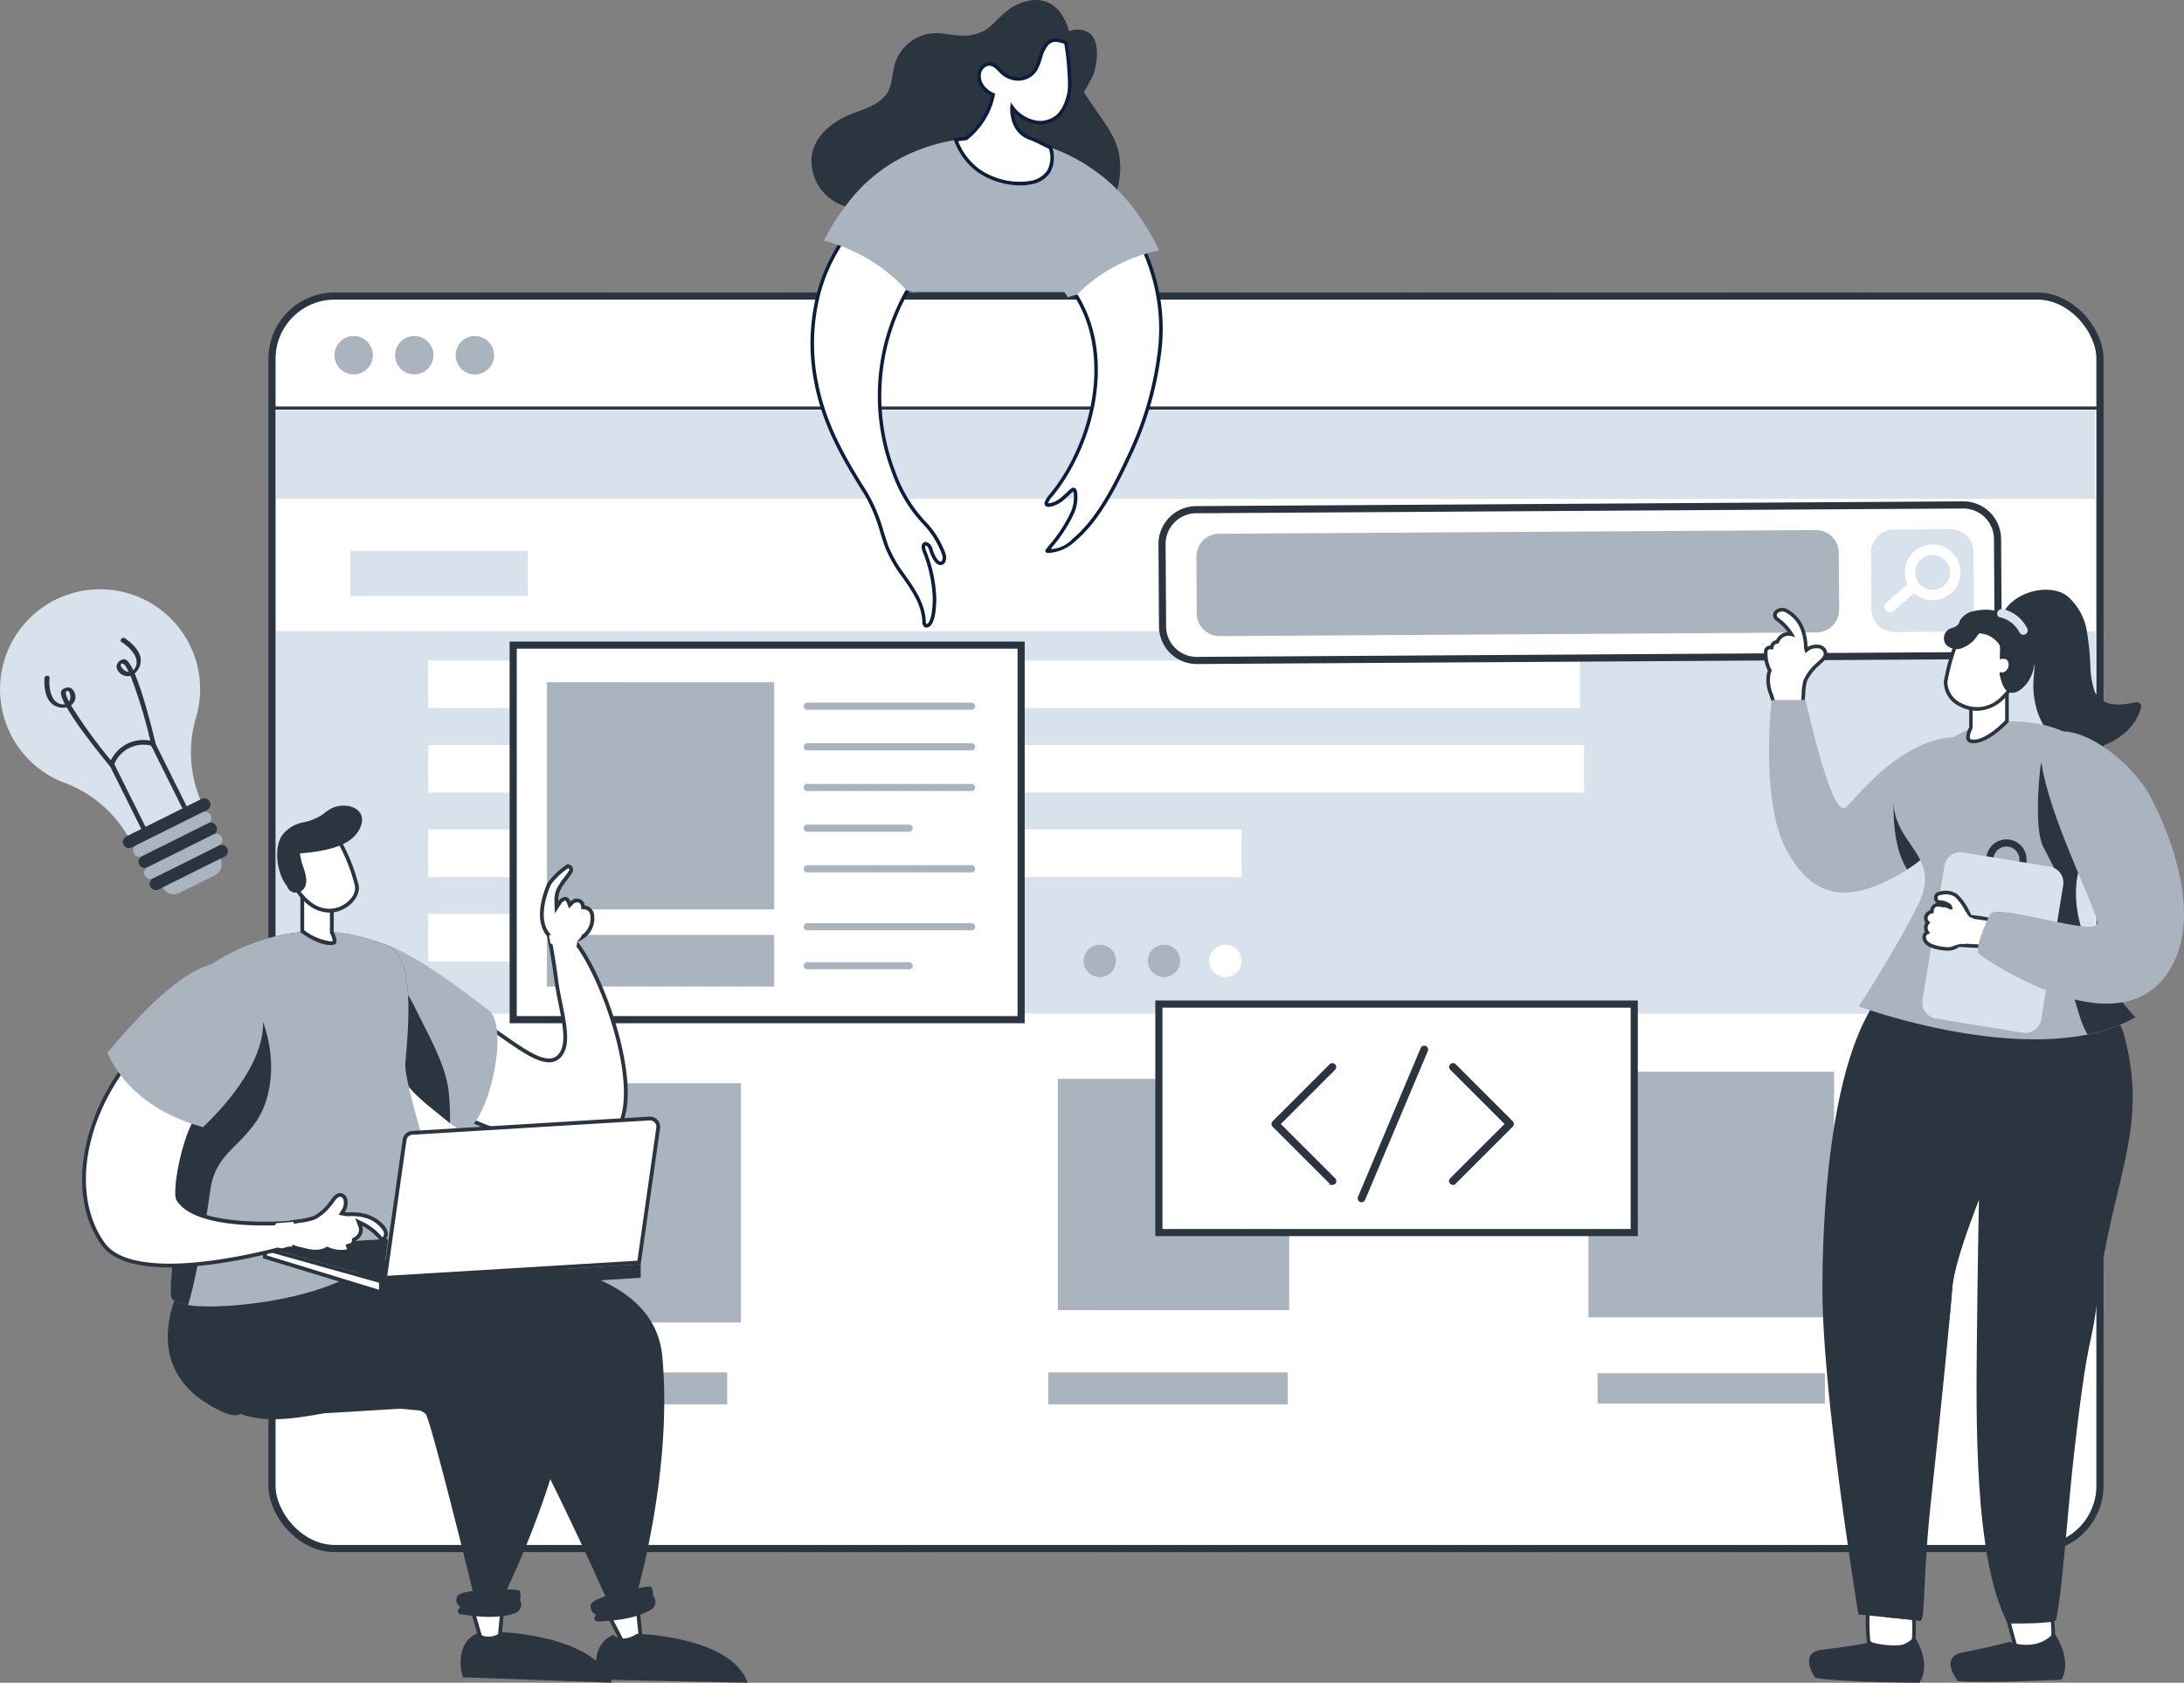 <svg id="グループ_105549" data-name="グループ 105549" xmlns="http://www.w3.org/2000/svg" xmlns:xlink="http://www.w3.org/1999/xlink" width="305.919" height="235.758" viewBox="0 0 305.919 235.758">
  <rect x="0" y="0" width="305.919" height="235.758" fill="#808080" stroke="none"/>
  <defs>
    <clipPath id="clip-path">
      <rect id="長方形_31621" data-name="長方形 31621" width="305.919" height="235.758" fill="none"/>
    </clipPath>
  </defs>
  <g id="グループ_105171" data-name="グループ 105171" clip-path="url(#clip-path)">
    <path id="パス_7658" data-name="パス 7658" d="M285.364,216.741H46.881a8.56,8.56,0,0,1-8.56-8.56V50.258a8.56,8.56,0,0,1,8.56-8.56H285.364a8.56,8.56,0,0,1,8.56,8.56V208.181a8.56,8.56,0,0,1-8.56,8.56" fill="#fff"/>
    <path id="パス_7659" data-name="パス 7659" d="M285.364,216.963H46.881a8.791,8.791,0,0,1-8.781-8.781V50.258a8.791,8.791,0,0,1,8.781-8.781H285.364a8.791,8.791,0,0,1,8.781,8.781V208.182a8.791,8.791,0,0,1-8.781,8.781M46.881,41.92a8.347,8.347,0,0,0-8.338,8.338V208.182a8.348,8.348,0,0,0,8.338,8.338H285.364a8.348,8.348,0,0,0,8.338-8.338V50.258a8.347,8.347,0,0,0-8.338-8.338Z" fill="#2a353f"/>
    <path id="パス_7660" data-name="パス 7660" d="M293.924,57.393H38.322a.222.222,0,1,1,0-.443h255.6a.222.222,0,1,1,0,.443" fill="#2a353f"/>
    <path id="パス_7661" data-name="パス 7661" d="M49.54,47.083a2.688,2.688,0,1,0,2.688,2.688,2.691,2.691,0,0,0-2.688-2.688" fill="#a9b4be"/>
    <path id="パス_7662" data-name="パス 7662" d="M58.03,47.083a2.688,2.688,0,1,0,2.688,2.688,2.692,2.692,0,0,0-2.688-2.688" fill="#a9b4be"/>
    <path id="パス_7663" data-name="パス 7663" d="M66.521,47.083a2.688,2.688,0,1,0,2.688,2.688,2.691,2.691,0,0,0-2.688-2.688" fill="#a9b4be"/>
    <rect id="長方形_31598" data-name="長方形 31598" width="254.76" height="12.455" transform="translate(38.689 57.433)" fill="#d7e2ec"/>
    <rect id="長方形_31599" data-name="長方形 31599" width="254.859" height="53.583" transform="translate(38.639 88.434)" fill="#d7e2ec"/>
    <rect id="長方形_31600" data-name="長方形 31600" width="24.854" height="6.33" transform="translate(49.076 77.167)" fill="#d7e2ec"/>
    <rect id="長方形_31601" data-name="長方形 31601" width="17.997" height="6.329" transform="translate(230.079 75.732)" fill="#d7e2ec"/>
    <rect id="長方形_31602" data-name="長方形 31602" width="17.997" height="6.329" transform="translate(259.209 75.732)" fill="#d7e2ec"/>
    <rect id="長方形_31603" data-name="長方形 31603" width="17.997" height="6.33" transform="translate(200.661 75.564)" fill="#d7e2ec"/>
    <path id="パス_7664" data-name="パス 7664" d="M156.312,134.555a2.264,2.264,0,1,1-2.341-2.186h.083a2.222,2.222,0,0,1,2.258,2.186Z" fill="#a9b4be"/>
    <path id="パス_7665" data-name="パス 7665" d="M165.314,134.555a2.264,2.264,0,1,1-2.341-2.186h.083a2.222,2.222,0,0,1,2.258,2.186Z" fill="#a9b4be"/>
    <path id="パス_7666" data-name="パス 7666" d="M173.908,134.555a2.264,2.264,0,1,1-2.341-2.186h.083a2.222,2.222,0,0,1,2.258,2.186Z" fill="#fff"/>
    <rect id="長方形_31604" data-name="長方形 31604" width="66.523" height="6.667" transform="translate(59.977 128.056)" fill="#fff"/>
    <rect id="長方形_31605" data-name="長方形 31605" width="113.933" height="6.667" transform="translate(59.977 116.217)" fill="#fff"/>
    <rect id="長方形_31606" data-name="長方形 31606" width="161.908" height="6.667" transform="translate(59.977 104.379)" fill="#fff"/>
    <rect id="長方形_31607" data-name="長方形 31607" width="161.325" height="6.667" transform="translate(59.977 92.54)" fill="#fff"/>
    <rect id="長方形_31608" data-name="長方形 31608" width="38.441" height="33.532" transform="translate(65.35 151.757)" fill="#a9b4be"/>
    <rect id="長方形_31609" data-name="長方形 31609" width="32.414" height="32.414" transform="translate(148.168 151.159)" fill="#a9b4be"/>
    <rect id="長方形_31610" data-name="長方形 31610" width="34.404" height="34.404" transform="translate(222.498 150.16)" fill="#a9b4be"/>
    <rect id="長方形_31611" data-name="長方形 31611" width="33.532" height="4.48" transform="translate(68.325 192.287)" fill="#a9b4be"/>
    <rect id="長方形_31612" data-name="長方形 31612" width="33.532" height="4.48" transform="translate(146.839 192.287)" fill="#a9b4be"/>
    <rect id="長方形_31613" data-name="長方形 31613" width="31.837" height="4.255" transform="translate(223.781 192.399)" fill="#a9b4be"/>
    <rect id="長方形_31614" data-name="長方形 31614" width="256.045" height="175.486" rx="8.781" transform="translate(38.1 41.477)" fill="none" stroke="#2a353f" stroke-miterlimit="10" stroke-width="1"/>
    <rect id="長方形_31615" data-name="長方形 31615" width="71.146" height="52.477" transform="translate(71.885 90.386)" fill="#fff"/>
    <rect id="長方形_31616" data-name="長方形 31616" width="71.146" height="52.477" transform="translate(71.885 90.386)" fill="none" stroke="#2a353f" stroke-miterlimit="10" stroke-width="1"/>
    <rect id="長方形_31617" data-name="長方形 31617" width="31.832" height="31.832" transform="translate(76.611 95.592)" fill="#a9b4be"/>
    <rect id="長方形_31618" data-name="長方形 31618" width="31.832" height="7.239" transform="translate(76.611 130.984)" fill="#a9b4be"/>
    <line id="線_178" data-name="線 178" x2="23.024" transform="translate(113.071 98.941)" fill="none" stroke="#a9b4be" stroke-linecap="round" stroke-linejoin="round" stroke-width="1"/>
    <line id="線_179" data-name="線 179" x2="23.024" transform="translate(113.071 104.637)" fill="none" stroke="#a9b4be" stroke-linecap="round" stroke-linejoin="round" stroke-width="1"/>
    <line id="線_180" data-name="線 180" x2="23.024" transform="translate(113.071 110.334)" fill="none" stroke="#a9b4be" stroke-linecap="round" stroke-linejoin="round" stroke-width="1"/>
    <line id="線_181" data-name="線 181" x2="14.271" transform="translate(113.071 116.031)" fill="none" stroke="#a9b4be" stroke-linecap="round" stroke-linejoin="round" stroke-width="1"/>
    <line id="線_182" data-name="線 182" x2="23.024" transform="translate(113.071 121.727)" fill="none" stroke="#a9b4be" stroke-linecap="round" stroke-linejoin="round" stroke-width="1"/>
    <line id="線_183" data-name="線 183" x2="23.024" transform="translate(113.071 129.849)" fill="none" stroke="#a9b4be" stroke-linecap="round" stroke-linejoin="round" stroke-width="1"/>
    <line id="線_184" data-name="線 184" x2="14.271" transform="translate(113.071 135.309)" fill="none" stroke="#a9b4be" stroke-linecap="round" stroke-linejoin="round" stroke-width="1"/>
    <path id="パス_7667" data-name="パス 7667" d="M27.985,192.707a10.361,10.361,0,0,1,8.511-9.432l10.765,2.831s5.363-8.026,6.089-7.083a16.135,16.135,0,0,1,8.961-2.877s28.985-1.9,30.457,13.875c1.552,16.615-3.919,34.566-3.919,34.566l-3.133,1.164h-.005v-.01a.061.061,0,0,0-.014-.029c0-.014-.014-.031-.019-.052-.535-1.384-7.35-18.781-12.3-25.653a4.155,4.155,0,0,0-1.141-1.09c-6.223-4.021-28.9.559-37.493-1.16-.491-.018-6.825-4.446-6.759-5.046" fill="#2a353f"/>
    <path id="パス_7668" data-name="パス 7668" d="M29.641,194.831c-.1-.674-3-1.518-2.938-2.118l21.1-4.082c1.123-1.628,29.778-22.4,35.833-1.647,6.736,23.073,2.242,38.665,2.078,38.765l0-.009a.069.069,0,0,0-.014-.03.457.457,0,0,1-.018-.052c-.531-1.2-6.283-14.291-12.3-25.653a2.462,2.462,0,0,0-1.141-1.089Z" fill="#2a353f"/>
    <path id="パス_7669" data-name="パス 7669" d="M87.36,230.369l-2.952-5.692,4.769-.75.594,5.757Z" fill="#fff"/>
    <path id="パス_7670" data-name="パス 7670" d="M89.484,229.49l-1.987.564-2.682-5.171,4.127-.649ZM84,224.466l3.223,6.213,2.835-.8-.646-6.259Z" fill="#2a353f"/>
    <path id="パス_7671" data-name="パス 7671" d="M89.213,228.916c-2.22,1.4-3.32.128-3.32.128-3.664,1.665-2.053,6.273-2.053,6.273l20.882.441c-2.365-6.561-15.509-6.842-15.509-6.842" fill="#2a353f"/>
    <path id="パス_7672" data-name="パス 7672" d="M91.308,225.459c-2.427,1.544-6.374,1.666-7.459,1.707s-.347-1.008-.347-1.008-.859-.086-.749-1.3,8.269-2.847,8.5-2.5a3.205,3.205,0,0,1,.239,1.246c.022.025.042.05.062.076a1.271,1.271,0,0,1-.251,1.78" fill="#2a353f"/>
    <path id="パス_7673" data-name="パス 7673" d="M80.676,191.507C82.9,173.2,62.654,176.628,52.618,176.06l-19.931,1.848s-4.98.826-7.61,2.786c0,0-6.407,11.962,6.615,17.291H31.7c8.835-.157,21.942-5.744,26.708-2.126A4.124,4.124,0,0,1,59.7,197.49c3.507,7.709,6.779,26.1,7.031,27.567,0,.022.007.038.007.052a.048.048,0,0,1,.01.033v.01l3.3-.521s8.6-16.561,10.621-33.127" fill="#2a353f"/>
    <path id="パス_7674" data-name="パス 7674" d="M69.176,222.694c.012-.393.893-22.088-2.088-29.988-3.007-7.971-15.5,1.786-25.961,3.929-7.973,1.635-12.173-1.012-14.193-1.554,5.6,4.388,6.72,3,6.72,3,7.978,3.05,20.239-4.33,25.944,0,.572.337,5.645,20.78,6.879,25.88.142.581.231.961.261,1.093,0,.021.009.038.009.052a.063.063,0,0,1,.009.033v.01a5.8,5.8,0,0,0,2.409-2.452" fill="#2a353f"/>
    <path id="パス_7675" data-name="パス 7675" d="M67.457,230.011l-1.779-6.16,4.823.2-.545,5.762Z" fill="#fff"/>
    <path id="パス_7676" data-name="パス 7676" d="M70.21,224.3l-.5,5.261-2.059.162-1.616-5.6Zm-2.95,5.985,2.938-.232.593-6.265-5.473-.227Z" fill="#2a353f"/>
    <path id="パス_7677" data-name="パス 7677" d="M70.306,228.685c-2.239,1.368-3.32.077-3.32.077C63.3,230.372,64.837,235,64.837,235l20.874.754c-2.262-6.6-15.4-7.073-15.4-7.073" fill="#2a353f"/>
    <path id="パス_7678" data-name="パス 7678" d="M72.286,225.965c-2.682,1.038-6.574.382-7.648.209s-.143-1.055-.143-1.055-.83-.259-.479-1.425,8.672-1.168,8.83-.781a3.2,3.2,0,0,1-.011,1.268q.024.042.045.084a1.274,1.274,0,0,1-.594,1.7" fill="#2a353f"/>
    <path id="パス_7679" data-name="パス 7679" d="M79.944,160.392c-8.871,0-22.821-6.269-24.932-12.68-.771-2.338.111-4.464,2.62-6.316a4.715,4.715,0,0,1,2.906-.942c3.105,0,6.7,2.515,9.873,4.734.708.493,1.394.974,2.05,1.409,1.549,1.025,3.159,1.973,4.434,1.973a1.92,1.92,0,0,0,1.459-.609c1.337-1.429.791-4.153.157-7.308-.231-1.15-.47-2.34-.619-3.506-.383-2.945-.892-5.535-1.092-6.5l3.18.655c3.288,3.2,8.265,15.756,7.627,23.173-.192,2.272-.9,3.827-2.092,4.62a10.077,10.077,0,0,1-5.57,1.3" fill="#fff"/>
    <path id="パス_7680" data-name="パス 7680" d="M79.844,131.555c3.253,3.245,8.123,15.586,7.493,22.9-.189,2.188-.852,3.676-1.975,4.421a9.955,9.955,0,0,1-5.422,1.256c-8.79,0-22.6-6.182-24.68-12.5-.729-2.219.121-4.242,2.526-6.019a4.463,4.463,0,0,1,2.747-.891c3.021,0,6.581,2.486,9.721,4.686.709.5,1.4.977,2.054,1.413,1.582,1.049,3.237,2.019,4.582,2.019a2.173,2.173,0,0,0,1.653-.695c1.432-1.527.872-4.315.224-7.542-.228-1.133-.463-2.3-.611-3.446v-.04c-.34-2.616-.78-4.953-1.014-6.127ZM76.456,130.3s.685,3.128,1.172,6.88v.01c.542,4.224,2.252,8.755.533,10.59a1.648,1.648,0,0,1-1.265.524c-1.123,0-2.605-.816-4.288-1.929-3.622-2.4-8.177-6.188-12.068-6.188a5.017,5.017,0,0,0-3.065.995c-10.83,8,10.259,19.476,22.47,19.476a10.441,10.441,0,0,0,5.717-1.344c5.917-3.933-1.117-24.061-5.553-28.261l-3.653-.751" fill="#2a353f"/>
    <path id="パス_7681" data-name="パス 7681" d="M56.833,147.663s-8.9-16.415-4.748-15.857c4.111.565,11.05,5.663,16.317,9.7,3.458,2.652-.813,18.739-4.127,16.727a17.709,17.709,0,0,1-7.443-10.567" fill="#a9b4be"/>
    <path id="パス_7682" data-name="パス 7682" d="M51.917,132.963s4.771,17.117,4.671,18.071,3.3,3.8,3.3,3.8l3.137,2.537h.006a34.364,34.364,0,0,0-.137-3.89c-.228-4.1-3.187-8.983-4.871-12.519s-6.109-8-6.109-8" fill="#2a353f"/>
    <path id="パス_7683" data-name="パス 7683" d="M26.387,182.588c-1.742-.327-2.059-.733-2.113-.848-.245-.533.065-3.784.394-7.233a132.442,132.442,0,0,0,.864-15.162c-.046-1.638-.08-3.3-.08-4.926-.054-10.08.811-16.551,2.377-17.751.43-.342.93-.692,1.487-1.067a28.179,28.179,0,0,1,2.888-1.728,27.048,27.048,0,0,1,5.942-2.295,24.633,24.633,0,0,1,11.652-.227v.01l.208.047a24.248,24.248,0,0,1,3.274.979c.19.066.381.137.575.211l.216.082c3.759,1.509,2.94,10.768,2.45,16.3l-.086.994a54.36,54.36,0,0,0-.361,6.951,15.962,15.962,0,0,0,.231,1.836,40.708,40.708,0,0,0,2.456,7.872,32.3,32.3,0,0,1,1.8,5.5,64.611,64.611,0,0,1-11.66,6.218c-6.386,2.4-16.787,4.331-21.142,4.331a7.689,7.689,0,0,1-1.372-.094" fill="#fff"/>
    <path id="パス_7684" data-name="パス 7684" d="M44.438,131.034a24.5,24.5,0,0,1,5.079.538v.1l.478.011a23.931,23.931,0,0,1,3.18.954c.2.068.382.139.571.21l.233.088c3.564,1.435,2.757,10.57,2.272,16.028l-.088,1a54.812,54.812,0,0,0-.36,6.98,15.82,15.82,0,0,0,.239,1.879,40.734,40.734,0,0,0,2.466,7.913,33.277,33.277,0,0,1,1.763,5.3A66.717,66.717,0,0,1,48.808,178.1c-6.363,2.389-16.718,4.314-21.05,4.314a7.5,7.5,0,0,1-1.322-.092c-1.692-.313-1.926-.7-1.926-.7-.206-.513.112-3.857.421-7.09a132.65,132.65,0,0,0,.865-15.2c-.053-1.932-.08-3.495-.08-4.916-.053-9.851.8-16.407,2.27-17.539.383-.3.851-.639,1.474-1.058a27.677,27.677,0,0,1,2.862-1.713,26.753,26.753,0,0,1,5.883-2.273,24.733,24.733,0,0,1,6.233-.81m-.007-.531a25.212,25.212,0,0,0-6.362.826,27.343,27.343,0,0,0-6,2.317,28.207,28.207,0,0,0-2.913,1.744c-.559.378-1.062.733-1.5,1.078-1.927,1.478-2.523,9.451-2.477,17.961,0,1.632.033,3.293.08,4.932.252,8.463-1.841,21.19-1.234,22.5.2.415,1.021.759,2.306,1a7.978,7.978,0,0,0,1.422.1c4.471,0,14.818-1.936,21.236-4.348,4.183-1.567,11.678-5.861,11.85-6.4-.631-3.681-3.429-8.418-4.278-13.476a15.13,15.13,0,0,1-.228-1.812,65.582,65.582,0,0,1,.446-7.9c.609-6.874,1.145-15.059-2.617-16.574-.272-.1-.534-.208-.8-.3a24.518,24.518,0,0,0-3.3-.987h0c-.006,0-.012-.006-.011-.012a25.127,25.127,0,0,0-5.612-.641" fill="#2a353f"/>
    <path id="パス_7685" data-name="パス 7685" d="M62.44,172.383C63.267,172,56.5,152.188,56.776,149c.609-6.874,1.146-15.059-2.616-16.574-.272-.1-.535-.208-.8-.3a24.445,24.445,0,0,0-3.3-.987h0a.011.011,0,0,1-.01-.012,24.89,24.89,0,0,0-11.974.184,27.353,27.353,0,0,0-6,2.317,28.386,28.386,0,0,0-2.913,1.744c-.559.378-1.063.733-1.5,1.078-1.927,1.478-2.523,9.451-2.477,17.961,0,1.632.033,3.293.079,4.932.254,8.464-1.839,21.191-1.232,22.5.2.415,1.021.759,2.306,1,3.142.6,13.316-.06,20.484-3,5.591-2.294,15.454-6.917,15.627-7.456" fill="#a9b4be"/>
    <path id="パス_7686" data-name="パス 7686" d="M46.261,132.151c-1.532,0-3.459-1.341-3.92-1.679v-5.086L46.48,127.1v3.564l.032.06c.207.385.444,1.03.324,1.285a.17.17,0,0,1-.142.1,2.223,2.223,0,0,1-.431.04Z" fill="#fff"/>
    <path id="パス_7687" data-name="パス 7687" d="M46.215,127.277v3.458l.065.119a2.565,2.565,0,0,1,.324,1,1.937,1.937,0,0,1-.34.03,7.719,7.719,0,0,1-3.655-1.55v-4.551Zm-4.14,3.323s2.328,1.813,4.188,1.813a2.536,2.536,0,0,0,.484-.046c.87-.169,0-1.769,0-1.769v-3.679l-4.671-1.936Z" fill="#2a353f"/>
    <path id="パス_7688" data-name="パス 7688" d="M46.141,127.6a4.561,4.561,0,0,1-2.908-1.123c-3.106-2.525-3.061-6.626-3.006-7.575l7.238-1.128a25.121,25.121,0,0,1,2.523,6.324,2.446,2.446,0,0,1-.634,1.968,4.184,4.184,0,0,1-3.212,1.534Z" fill="#fff"/>
    <path id="パス_7689" data-name="パス 7689" d="M47.32,118.06a24.52,24.52,0,0,1,2.4,6.087,2.216,2.216,0,0,1-.582,1.746,3.962,3.962,0,0,1-3,1.435,4.315,4.315,0,0,1-2.742-1.062c-2.817-2.289-2.955-5.94-2.917-7.14l6.838-1.065m-7.345.6s-.585,5.028,3.087,8.014a4.835,4.835,0,0,0,3.077,1.181c2.488,0,4.446-2.187,4.1-3.822a25.565,25.565,0,0,0-2.643-6.561Z" fill="#2a353f"/>
    <path id="パス_7690" data-name="パス 7690" d="M29.441,166.851c.643-4.9,3.768-5.877,6.394-9.65,3.842-5.551,2.472-15.891-3.821-21.015-1.776-1.443-1.7,9.664-4.408,13.839a30.664,30.664,0,0,0-2.42,4.393c0,1.632.034,3.293.08,4.932.253,8.464-1.84,21.192-1.234,22.5.2.414,1.021.758,2.306,1,1.132-3.491,2.641-12.489,3.1-16" fill="#2a353f"/>
    <path id="パス_7691" data-name="パス 7691" d="M50.324,116.238c1.4-2.617-1.228-3.923-3.544-3.134a5.5,5.5,0,0,0-1.506.961,7.753,7.753,0,0,1-2.7,1.137,4.847,4.847,0,0,0-3.112,1.907c-1.124,1.811-.692,5.295.763,7.072a1.2,1.2,0,0,0,.865.838l.035.009a1.409,1.409,0,0,0,1.694-1.047c.315-1.144-.4-2.445-.646-3.538-.057-.245-.1-.569-.177-.869,2.992-.264,6.967-.786,8.327-3.336" fill="#2a353f"/>
    <path id="パス_7692" data-name="パス 7692" d="M53.622,179.323l-16.707-4.685,17.456-1.056Z" fill="#2a353f"/>
    <path id="パス_7693" data-name="パス 7693" d="M53.36,181.065,37.1,176.1l.063-1.116,16.194,4.54Z" fill="#fff"/>
    <path id="パス_7694" data-name="パス 7694" d="M53.094,179.722v.983l-15.716-4.8.032-.577Zm-16.272-3.429,16.8,5.136-.005-2.107L36.91,174.637Z" fill="#2a353f"/>
    <path id="パス_7695" data-name="パス 7695" d="M89.742,179.017,53.628,181.43l-.006-2.107,36.128-2.184Z" fill="#2a353f"/>
    <path id="パス_7696" data-name="パス 7696" d="M53.931,179.034l2.739-19.3a1.166,1.166,0,0,1,1.083-1.012l33.292-2.01a1.163,1.163,0,0,1,1.153,1.31l-2.682,18.863Z" fill="#fff"/>
    <path id="パス_7697" data-name="パス 7697" d="M91.045,156.976a.982.982,0,0,1,.109.007.9.9,0,0,1,.78,1.006l-2.651,18.642-35.042,2.118,2.692-18.976a.9.9,0,0,1,.837-.786l33.221-2.009h.054m0-.531h-.086l-33.226,2.008A1.432,1.432,0,0,0,56.4,159.7l-2.783,19.623,36.127-2.184,2.713-19.079a1.379,1.379,0,0,0,.012-.182,1.431,1.431,0,0,0-1.429-1.433" fill="#2a353f"/>
    <path id="パス_7698" data-name="パス 7698" d="M23.755,177.317c-4.746,0-7.88-1.022-9.317-3.039-4.537-6.365-3.183-16.725,3.343-25.257,1.2-1.541,7.365-9.372,11.253-12.541a3.943,3.943,0,0,1,2.519-.9,3.859,3.859,0,0,1,3.679,2.526,13.767,13.767,0,0,1,.607,7.219A13.317,13.317,0,0,1,31.373,153c-.779.678-1.956,1.723-3.141,2.854-2.454,2.356-3.829,11.251-3.293,12.151,1.7,2.831,7.558,3.431,12.174,3.431,1.434,0,2.575-.062,3.068-.094l.266,3.3c-1.408.4-9.7,2.668-16.694,2.668" fill="#fff"/>
    <path id="パス_7699" data-name="パス 7699" d="M31.554,135.846a3.6,3.6,0,0,1,3.429,2.351,13.489,13.489,0,0,1,.594,7.079A13.049,13.049,0,0,1,31.2,152.8c-.788.686-1.976,1.739-3.15,2.862-2.393,2.3-4.05,11.287-3.337,12.478,1.761,2.945,7.715,3.563,12.4,3.563,1.241,0,2.248-.045,2.824-.079l.228,2.825c-1.874.524-9.743,2.6-16.411,2.6-4.654,0-7.715-.985-9.1-2.926-4.47-6.271-3.113-16.5,3.287-24.878l.048-.062c1.193-1.535,7.344-9.348,11.212-12.5a3.675,3.675,0,0,1,2.352-.837m0-.536a4.233,4.233,0,0,0-2.688.957c-4.279,3.488-11.174,12.432-11.347,12.649-6.115,8-8.191,18.65-3.3,25.512,1.693,2.375,5.407,3.15,9.534,3.15,7.758,0,16.977-2.74,16.977-2.74l-.3-3.783s-1.376.112-3.313.112c-3.954,0-10.246-.464-11.946-3.3-.459-.768.886-9.551,3.249-11.822,1.056-1.009,2.168-2.008,3.132-2.845a13.542,13.542,0,0,0,4.553-7.833,14.022,14.022,0,0,0-.619-7.353,4.142,4.142,0,0,0-3.93-2.7" fill="#2a353f"/>
    <path id="パス_7700" data-name="パス 7700" d="M39.342,171.118h0Z" fill="#fff"/>
    <path id="パス_7701" data-name="パス 7701" d="M39.342,171.118m-.011,0h0" fill="#2a353f"/>
    <path id="パス_7702" data-name="パス 7702" d="M28.435,157.925c-6.083-1.636-11.109-5.251-13.4-10.419,4.992-5.935,12.229-13.8,17.645-12.543,3.381.784,4.334,6.325,4.152,9.068-.428,6.394-7.426,12.963-8.4,13.894" fill="#a9b4be"/>
    <path id="パス_7703" data-name="パス 7703" d="M47.819,175.363a4.8,4.8,0,0,1-1.847-.373l-.111-.046-.108.051a3.391,3.391,0,0,1-.561.226,3.509,3.509,0,0,1-.983.131,6.652,6.652,0,0,1-1.857-.316,6.157,6.157,0,0,1-1.508-.441c-.551-.251-1.055-.522-1.189-1.074a2.97,2.97,0,0,1,.136-1.787c.245-.39.909-.482,1.445-.558.119-.016.743-.117.951-.147a7.945,7.945,0,0,0,1.952-.463,7.182,7.182,0,0,0,2.054-1.8c.09-.11.185-.24.285-.377.318-.439.715-.985,1.157-.985a.665.665,0,0,1,.252.053.813.813,0,0,1,.46.475,2,2,0,0,1-.1,1.442,1.026,1.026,0,0,1-.1.168l-.081.13-.192.328.374.068.151.021c.059.007.12.012.274.04.214-.013.426-.022.64-.022a6.8,6.8,0,0,1,2.152.321,4.666,4.666,0,0,1,2.487,1.945,1.07,1.07,0,0,1,.011.915.448.448,0,0,1-.388.278.379.379,0,0,1-.28-.135,8.213,8.213,0,0,0-2.451-1.947l-.594-.283.229.617a1.4,1.4,0,0,1-.347,1.473,1.78,1.78,0,0,1-.422.308l-.13.071-.007.149a.6.6,0,0,1-.16.421.875.875,0,0,1-.394.219l-.27.08.093.264a.426.426,0,0,1-.023.354.31.31,0,0,1-.238.146,4.758,4.758,0,0,1-.763.061" fill="#fff"/>
    <path id="パス_7704" data-name="パス 7704" d="M47.629,167.681a.446.446,0,0,1,.153.033.552.552,0,0,1,.315.327,1.743,1.743,0,0,1-.1,1.232,1.1,1.1,0,0,1-.079.132c-.032.047-.062.094-.091.142l-.384.654.747.14c.058.01.115.018.173.024a.826.826,0,0,1,.138.022l.088.025.093-.005q.309-.021.619-.021a6.552,6.552,0,0,1,2.071.307,4.365,4.365,0,0,1,2.328,1.8.8.8,0,0,1,.012.7.182.182,0,0,1-.146.121c-.008,0-.038,0-.083-.049a8.435,8.435,0,0,0-2.532-2.007l-1.188-.569.46,1.235a1.15,1.15,0,0,1-.292,1.2,1.588,1.588,0,0,1-.357.259l-.263.143-.014.3a.328.328,0,0,1-.083.245.618.618,0,0,1-.28.151l-.539.159.186.528a.161.161,0,0,1,0,.129c0,.011-.03.02-.049.02a4.6,4.6,0,0,1-.723.058,4.53,4.53,0,0,1-1.745-.353l-.222-.093-.215.1a3.126,3.126,0,0,1-.52.21,3.279,3.279,0,0,1-.908.12,6.237,6.237,0,0,1-1.749-.3l-.033-.011-.034-.005a5.848,5.848,0,0,1-1.438-.42c-.6-.278-.946-.5-1.04-.9a2.728,2.728,0,0,1,.1-1.584c.175-.283.8-.37,1.255-.435.122-.017.238-.033.343-.052.2-.039.4-.069.61-.1a8.155,8.155,0,0,0,1.991-.47,7.469,7.469,0,0,0,2.178-1.888,4.633,4.633,0,0,0,.3-.391c.266-.367.633-.873.939-.873m.007-.523c-.73,0-1.233.957-1.647,1.457a6.873,6.873,0,0,1-1.972,1.736,11.6,11.6,0,0,1-2.491.533c-.6.106-1.591.137-1.96.731a3.2,3.2,0,0,0-.167,1.99c.162.672.75.988,1.335,1.254a6.439,6.439,0,0,0,1.578.462,6.815,6.815,0,0,0,1.9.32,3.792,3.792,0,0,0,1.055-.142,3.891,3.891,0,0,0,.6-.241,5.076,5.076,0,0,0,1.95.393,5.217,5.217,0,0,0,.8-.064.66.66,0,0,0,.152-.043.616.616,0,0,0,.32-.809,1.167,1.167,0,0,0,.511-.288.871.871,0,0,0,.234-.593,2.034,2.034,0,0,0,.485-.359,1.664,1.664,0,0,0,.406-1.749,8.037,8.037,0,0,1,2.369,1.885.64.64,0,0,0,.476.222.709.709,0,0,0,.631-.432c.66-1.445-1.533-2.847-2.655-3.225a7.1,7.1,0,0,0-2.24-.333c-.217,0-.437.008-.654.023a2.9,2.9,0,0,0-.36-.059,3.249,3.249,0,0,0,.195-.325c.325-.715.376-1.915-.506-2.272a.932.932,0,0,0-.353-.072" fill="#2a353f"/>
    <path id="パス_7705" data-name="パス 7705" d="M79.294,131.985a3.271,3.271,0,0,1-2.4-.93c-1.6-1.706-1.028-4.861.038-7.246a9.863,9.863,0,0,1,2.632-2.455.546.546,0,0,1,.4.292.4.4,0,0,1,.005.418c-.209.344-.461.671-.709,1a9.924,9.924,0,0,0-1.006,1.514,3.593,3.593,0,0,0-.321,1.7l.026.848.463-.712a1.061,1.061,0,0,1,.428-.391.8.8,0,0,1,.332-.092c.075,0,.3,0,.475.477l.147.391.292-.3a.916.916,0,0,1,1.018-.29.754.754,0,0,1,.532.7l.03.218.219.012a1.187,1.187,0,0,1,1.041.963,3.174,3.174,0,0,1-.8,2.709,2.817,2.817,0,0,1-.274.261,3.938,3.938,0,0,1-2.567.913" fill="#fff"/>
    <path id="パス_7706" data-name="パス 7706" d="M79.594,121.639a.4.4,0,0,1,.149.166.116.116,0,0,1,0,.122c-.207.329-.446.646-.7.98a10.176,10.176,0,0,0-1.03,1.553,3.8,3.8,0,0,0-.349,1.828l.051,1.694.927-1.418a.8.8,0,0,1,.322-.3.527.527,0,0,1,.216-.065c.1,0,.192.208.227.3l.293.78.585-.593a.731.731,0,0,1,.522-.262.678.678,0,0,1,.223.038c.182.06.3.162.349.483l.061.435.439.025a.911.911,0,0,1,.8.75A2.877,2.877,0,0,1,82,130.572l-.028.031-.028.027a2.576,2.576,0,0,1-.239.228,3.668,3.668,0,0,1-2.406.861,3.012,3.012,0,0,1-2.206-.847c-1.513-1.61-.944-4.648.087-6.954a9.991,9.991,0,0,1,2.416-2.284m-.026-.544a.356.356,0,0,0-.207.063,10.328,10.328,0,0,0-2.668,2.552c-.943,2.111-1.822,5.58.011,7.536a3.527,3.527,0,0,0,2.594,1.015,4.175,4.175,0,0,0,2.744-.981,3.045,3.045,0,0,0,.291-.277c.016-.018.037-.032.053-.05l.011-.018a3.424,3.424,0,0,0,.8-2.875,1.448,1.448,0,0,0-1.289-1.177,1.021,1.021,0,0,0-.711-.915,1.179,1.179,0,0,0-1.289.356c-.136-.365-.359-.649-.724-.649a1.034,1.034,0,0,0-.448.118,1.324,1.324,0,0,0-.535.485,3.328,3.328,0,0,1,.293-1.573c.443-.891,1.178-1.648,1.7-2.491a.779.779,0,0,0-.626-1.119" fill="#2a353f"/>
    <path id="パス_7707" data-name="パス 7707" d="M38.674,171.389A9.889,9.889,0,0,0,37.9,173.4c-.172.852,1.181,1.7,1.846,1.452a3.156,3.156,0,0,1,1.193-.212l.2-3.455-2.461.2" fill="#fff"/>
    <path id="パス_7708" data-name="パス 7708" d="M76.906,131.053a21.138,21.138,0,0,1,3.7-.688c1.45-.062.886.837.529,1.217a1.056,1.056,0,0,0-.326.745l-.228,1.274L77.1,132.174l-.2-1.12" fill="#fff"/>
    <path id="パス_7709" data-name="パス 7709" d="M1.471,102.823a14.016,14.016,0,1,1,26.056-2.507,17.135,17.135,0,0,0,.717,12.116l.186.373-10.144,5.05-.169-.331a17.224,17.224,0,0,0-9.269-7.918,13.962,13.962,0,0,1-7.378-6.783" fill="#d7e2ec"/>
    <path id="パス_7710" data-name="パス 7710" d="M15.428,107.39c-.02-.024-2.029-2.434-3.85-4.93A37.542,37.542,0,0,1,9.337,99.1a2.4,2.4,0,0,1-.877.027c-2.615-.369-2.229-4.045-2.212-4.2a.353.353,0,0,1,.372-.235c.194,0,.336.1.323.226-.11.963-.013,3.518,1.724,3.762a1.418,1.418,0,0,0,.441,0c-.894-1.691-.521-1.957-.3-2.112A1.142,1.142,0,0,1,9.9,96.39a1.462,1.462,0,0,1,.357,2.128,1.414,1.414,0,0,1-.306.307,69.193,69.193,0,0,0,6.1,8.316c.089.107.021.249-.149.319a.513.513,0,0,1-.135.033.385.385,0,0,1-.334-.1M9.3,96.86c-.182.16-.03.681.367,1.448.355-.548.159-1.383-.174-1.519a.067.067,0,0,0-.037,0,.358.358,0,0,0-.154.078" fill="#2a353f"/>
    <path id="パス_7711" data-name="パス 7711" d="M21.684,104.547a.541.541,0,0,1-.109.087c-.158.095-.31.06-.342-.073a69.239,69.239,0,0,0-2.954-9.883,1.41,1.41,0,0,1-.428.06c-.882-.016-1.672-.852-1.483-1.57a1.145,1.145,0,0,1,.8-.764c.252-.079.692-.216,1.5,1.516a1.439,1.439,0,0,0,.263-.352c.852-1.532-1.126-3.151-1.961-3.645-.108-.065-.1-.24.016-.391a.354.354,0,0,1,.412-.157c.135.08,3.3,1.992,2.016,4.3a2.392,2.392,0,0,1-.55.683,37.863,37.863,0,0,1,1.328,3.817c.892,2.958,1.6,6.015,1.61,6.045a.389.389,0,0,1-.121.328m-4.736-11.5a.087.087,0,0,0-.018.031c-.092.349.456,1.009,1.108,1.058-.373-.78-.7-1.216-.933-1.168a.381.381,0,0,0-.155.079" fill="#2a353f"/>
    <path id="パス_7712" data-name="パス 7712" d="M15.277,107.07l.179-.4a5.065,5.065,0,0,1,5.752-2.864l.428.1,5.048,10.14-6.359,3.167Zm5.906-2.591-.124-.028a4.4,4.4,0,0,0-5,2.488l-.052.114,4.613,9.268,5.174-2.576Z" fill="#2a353f"/>
    <path id="パス_7713" data-name="パス 7713" d="M18.487,118.722,29,113.487a.864.864,0,0,0-.773-1.546l-10.515,5.235a.866.866,0,1,0,.739,1.567l.033-.017" fill="#2a353f"/>
    <path id="パス_7714" data-name="パス 7714" d="M19.821,120l9.391-4.675a.872.872,0,0,0-.773-1.55l-9.39,4.675a.872.872,0,0,0,.772,1.55" fill="#a9b4be"/>
    <path id="パス_7715" data-name="パス 7715" d="M20.594,121.55l9.39-4.676a.869.869,0,0,0-.772-1.549L19.823,120a.869.869,0,0,0,.771,1.55" fill="#2a353f"/>
    <path id="パス_7716" data-name="パス 7716" d="M21.368,123.1l9.389-4.675a.872.872,0,0,0-.772-1.55L20.6,121.554a.869.869,0,0,0,.772,1.549" fill="#a9b4be"/>
    <path id="パス_7717" data-name="パス 7717" d="M22.14,124.657l9.389-4.676a.87.87,0,0,0-.771-1.547l-9.39,4.675a.872.872,0,0,0,.772,1.55" fill="#2a353f"/>
    <path id="パス_7718" data-name="パス 7718" d="M30.091,122.64l-4.965,2.469a1.731,1.731,0,0,1-2.322-.777v0l8.067-4.014a1.733,1.733,0,0,1-.779,2.323" fill="#a9b4be"/>
    <path id="パス_7719" data-name="パス 7719" d="M128.531,72.176a20.353,20.353,0,0,1-3.3-5.9,29.943,29.943,0,0,1,1.728-25.3l.071-.124q.156-.273.319-.541a23.6,23.6,0,0,0-6.839-5.261c-.063-.032-.127-.065-.192-.1-.111-.055-.223-.11-.337-.164-.709-.336-1.4-.62-2.071-.859-.293.442-.607.947-.927,1.514-.213.377-.428.782-.641,1.212a24.037,24.037,0,0,0-1.6,4.195,27.957,27.957,0,0,0-.414,12.748,30.33,30.33,0,0,0,1.037,3.943v.005a53.781,53.781,0,0,0,5.956,11.634c1.429,2.259,2.007,4.91,2.892,7.4,1.3,3.656,5.071,6.407,5.231,10.524-.017.342.151.577.28.581,1.143.037,1.188-3.206,1.184-3.907a19.806,19.806,0,0,0-1.429-6.563c-.494-1.325.582-1.337.911-.234.151.511.747,2.123,1.482,1.924.456-.124.478-.765.351-1.22-.611-2.184-2.278-3.813-3.688-5.5" fill="#fff"/>
    <path id="パス_7720" data-name="パス 7720" d="M162.1,40.846a27.614,27.614,0,0,0-1.37-4.63q-.232-.6-.494-1.186a22.618,22.618,0,0,0-9.807,5.816l-.036.037c.132.195.269.408.41.637a17.644,17.644,0,0,1,1.111,2.131c2.631,6.021,1.819,13.557-1,19.775l0,.007,0,.006a26.916,26.916,0,0,1-3.649,5.923c-.193.226-.864,1.033-.661,1.306.127.171.544.066.774.008a3.884,3.884,0,0,0,1.612-.943c.923-.785,1.195-1.239,1.443-1.144.07.027.213.126.249.8a5.493,5.493,0,0,1-.394,2.313,23.592,23.592,0,0,1-3.658,5.522,5.625,5.625,0,0,0,3.786-1.537c3.515-2.933,5.933-7.86,7.829-11.951a46.833,46.833,0,0,0,4.263-15.155,26.219,26.219,0,0,0-.4-7.733" fill="#fff"/>
    <path id="パス_7721" data-name="パス 7721" d="M129.74,87.929h-.028a.437.437,0,0,1-.306-.155.956.956,0,0,1-.213-.686c-.093-2.357-1.468-4.324-2.8-6.226a18.366,18.366,0,0,1-2.419-4.2c-.239-.672-.459-1.366-.672-2.038a22.539,22.539,0,0,0-2.2-5.312c-3.045-4.818-5.873-9.642-7.028-15.667A28.308,28.308,0,0,1,114.5,40.78a24.279,24.279,0,0,1,1.618-4.237c.2-.408.419-.82.647-1.224.293-.519.607-1.034.935-1.53l.107-.162.183.066c.709.254,1.414.546,2.094.869a23.7,23.7,0,0,1,7.446,5.578l.124.137-.1.157c-.108.178-.213.356-.316.536l-.07.123a29.607,29.607,0,0,0-1.713,25.091,19.852,19.852,0,0,0,3.263,5.834c.237.284.482.567.727.851a12.761,12.761,0,0,1,3.009,4.745,1.627,1.627,0,0,1-.066,1.165.743.743,0,0,1-.458.361c-1.023.278-1.667-1.695-1.785-2.093s-.342-.589-.462-.615c-.037-.009-.046,0-.051.007-.044.051-.087.26.072.685a19.579,19.579,0,0,1,1.445,6.649c0,.93-.066,3.171-.816,3.9a.838.838,0,0,1-.6.255M118,34.225c-.283.436-.555.885-.81,1.337-.224.4-.437.8-.634,1.2a23.755,23.755,0,0,0-1.585,4.151,27.8,27.8,0,0,0-.409,12.636c1.137,5.94,3.941,10.719,6.96,15.5a22.944,22.944,0,0,1,2.249,5.427c.212.667.431,1.357.667,2.021a17.961,17.961,0,0,0,2.358,4.085c1.371,1.961,2.788,3.989,2.886,6.513a.532.532,0,0,0,.078.342.359.359,0,0,0,.226-.114c.5-.488.672-2.214.666-3.544a19.116,19.116,0,0,0-1.414-6.478c-.25-.671-.129-1.013.018-1.182a.53.53,0,0,1,.529-.167,1.282,1.282,0,0,1,.833.958c.23.775.764,1.868,1.18,1.756a.251.251,0,0,0,.158-.127,1.149,1.149,0,0,0,.02-.788,12.419,12.419,0,0,0-2.907-4.554c-.248-.287-.494-.572-.733-.858A20.314,20.314,0,0,1,125,66.363a30.108,30.108,0,0,1,1.744-25.514l.072-.126c.074-.129.15-.258.226-.387a23.184,23.184,0,0,0-7.167-5.327c-.607-.288-1.234-.551-1.866-.784M131.868,78.9h0Z" fill="#0c1e3f"/>
    <path id="パス_7722" data-name="パス 7722" d="M146.835,77.476c-.531-.018-.413-.4-.413-.4.192-.248.387-.5.581-.741a19.63,19.63,0,0,0,3.042-4.721,5.218,5.218,0,0,0,.377-2.208,1.648,1.648,0,0,0-.094-.561,3.527,3.527,0,0,0-.4.359c-.2.193-.448.433-.789.723a4.062,4.062,0,0,1-1.712,1c-.3.076-.807.2-1.032-.1-.142-.191-.227-.566.671-1.615,5.1-6.216,8.332-16.957,4.62-25.452a17.474,17.474,0,0,0-1.1-2.1c-.138-.225-.273-.435-.4-.628l-.109-.162.133-.144.042-.044a22.841,22.841,0,0,1,9.914-5.878l.207-.06.088.2c.178.4.346.806.5,1.195A28.156,28.156,0,0,1,162.34,40.8a26.623,26.623,0,0,1,.4,7.805,46.965,46.965,0,0,1-4.286,15.235c-1.992,4.3-4.409,9.13-7.894,12.038a5.922,5.922,0,0,1-3.727,1.6m3.515-9.149a.435.435,0,0,1,.158.031c.254.1.376.4.409,1.016a5.735,5.735,0,0,1-.412,2.418,19.97,19.97,0,0,1-3.113,4.844c-.087.111-.324.389.2.26a4.465,4.465,0,0,0,2.652-1.4c3.407-2.843,5.794-7.615,7.763-11.866a46.466,46.466,0,0,0,4.242-15.074,26.084,26.084,0,0,0-.395-7.66,27.5,27.5,0,0,0-1.357-4.589c-.125-.319-.26-.647-.4-.977a22.314,22.314,0,0,0-9.386,5.584q.149.226.3.477a18.032,18.032,0,0,1,1.127,2.161c3.792,8.677.509,19.632-4.694,25.968a2.677,2.677,0,0,0-.642.993,1.6,1.6,0,0,0,.5-.076,3.648,3.648,0,0,0,1.512-.892c.329-.279.571-.514.766-.7.318-.308.532-.516.768-.516" fill="#0c1e3f"/>
    <line id="線_185" data-name="線 185" transform="translate(127.997 41.055)" fill="#2a353f"/>
    <path id="パス_7723" data-name="パス 7723" d="M128.139,40.846q.757-1.112,1.559-2.241c1.507-2.122,3.013-4.12,4.5-6" fill="#2a353f"/>
    <line id="線_186" data-name="線 186" transform="translate(127.997 41.055)" fill="#2a353f"/>
    <path id="パス_7724" data-name="パス 7724" d="M162.366,35.081c-.551.114-1.137.256-1.75.434a22.562,22.562,0,0,0-9.807,5.815c-.012.013-.953.109-1.187.371l-.589-.855h-20.9l-.142.208-.175-.208c-.152-.177-.692-.027-.858-.21a23.557,23.557,0,0,0-7.4-5.418c-.709-.337-1.4-.62-2.071-.86-.729-.262-1.428-.471-2.088-.639a34.734,34.734,0,0,1,2.982-4.794,23,23,0,0,1,6.714-6.181,24.937,24.937,0,0,1,7.98-3c.23-.046.5-.1.8-.149a9.077,9.077,0,0,0,3.262,4.357c3.075,2.135,8.23,2.569,9.769.048a4.268,4.268,0,0,0,.215-3.353c.132.045.238.083.317.113a25.207,25.207,0,0,1,7.061,4.013,25.524,25.524,0,0,1,1.984,1.778,26.027,26.027,0,0,1,3.141,3.784,33.776,33.776,0,0,1,2.734,4.745" fill="#a9b4be"/>
    <path id="パス_7725" data-name="パス 7725" d="M156.491,26.551a25.344,25.344,0,0,0-9.045-5.791c-.079-.029-.185-.067-.317-.113a24.653,24.653,0,0,0-2.718-.764c.033-.15.068-.3.106-.455q.108-.438.252-.891a14.579,14.579,0,0,1,.517-1.381,3.638,3.638,0,0,0,.808,0,3.891,3.891,0,0,0,2.205-1.008,5.413,5.413,0,0,0,1.2-2.149c.449-1.231.389-2.308.251-4.412a32.451,32.451,0,0,0-.432-3.568c-.03-.168-.945-.344-1.087-.369a1.649,1.649,0,0,0-1.461.377,4.517,4.517,0,0,0-1.009,1.947,7.928,7.928,0,0,1-.74,1.821,2.9,2.9,0,0,1-3.167,1.15,3.324,3.324,0,0,1-1.575-.892c-.526-.524-1.129-1.278-1.968-1.055a1.449,1.449,0,0,0-.261.1,1.971,1.971,0,0,0-.483,2.9,3.7,3.7,0,0,0,1.552,1.256,9.867,9.867,0,0,1-.435,1.564,10.659,10.659,0,0,1-3.333,4.563c-.55.062-1.04.134-1.463.206-.3.051-.569.1-.8.149a24.936,24.936,0,0,0-7.98,3,22.969,22.969,0,0,0-6.713,6.182,7.386,7.386,0,0,1-1.492-.683,6.663,6.663,0,0,1-3.242-5.922c.157-2.755,2.252-4.74,4.591-5.9,2.375-1.181,5.737-1.55,6.508-4.529.235-.907.285-1.855.54-2.755a6.08,6.08,0,0,1,5.885-4.489c1.044.036,2.073.254,3.115.326a6.314,6.314,0,0,0,3.424-.59c1.246-.667,2.071-1.852,3.163-2.715A7.083,7.083,0,0,1,144.566.024a4.631,4.631,0,0,1,1.945.206c2.4.838,3.136,3.775,3.221,4.138a3.238,3.238,0,0,1,2.9.286c1.508,1.234,1.059,4.3.508,5.86-.071.2-1.318,2.428-1.334,2.4.313.453.776,1.13,1.326,1.96,1.3,1.962,2.956,3.954,3.529,6.28a11.036,11.036,0,0,1-.171,5.393" fill="#2a353f"/>
    <path id="パス_7726" data-name="パス 7726" d="M145.286,17.157a14.312,14.312,0,0,0-.517,1.381q-.144.452-.252.891c-3.082-.954-2.748-4.413-2.748-4.413a5.324,5.324,0,0,0,3.517,2.141" fill="#2a353f"/>
    <path id="パス_7727" data-name="パス 7727" d="M149.494,14a5.417,5.417,0,0,1-1.2,2.15,3.9,3.9,0,0,1-2.205,1.007,3.7,3.7,0,0,1-.808,0,5.324,5.324,0,0,1-3.517-2.141s-.334,3.459,2.748,4.413a12.83,12.83,0,0,0,2.612,1.218A4.271,4.271,0,0,1,146.914,24c-1.539,2.521-6.694,2.087-9.769-.049a9.071,9.071,0,0,1-3.262-4.356c.423-.072.913-.144,1.463-.206a10.661,10.661,0,0,0,3.333-4.563,9.879,9.879,0,0,0,.434-1.563,3.719,3.719,0,0,1-1.552-1.257,1.972,1.972,0,0,1,.483-2.9,1.43,1.43,0,0,1,.262-.1c.839-.223,1.442.531,1.968,1.056a3.323,3.323,0,0,0,1.575.892A2.9,2.9,0,0,0,145.016,9.8a7.909,7.909,0,0,0,.74-1.821,4.507,4.507,0,0,1,1.009-1.947,1.649,1.649,0,0,1,1.46-.376c.142.024,1.057.2,1.087.369a32.111,32.111,0,0,1,.433,3.567c.138,2.1.2,3.181-.251,4.412" fill="#fff"/>
    <path id="パス_7728" data-name="パス 7728" d="M142.9,25.974A10.806,10.806,0,0,1,137,24.155a9.341,9.341,0,0,1-3.353-4.474l-.1-.279.293-.05c.453-.077.925-.144,1.4-.2a10.412,10.412,0,0,0,3.2-4.411,9.912,9.912,0,0,0,.386-1.339,3.823,3.823,0,0,1-1.478-1.257,2.65,2.65,0,0,1-.382-2.092,1.787,1.787,0,0,1,.963-1.173,1.718,1.718,0,0,1,.306-.117c.89-.235,1.524.419,2.033.944l.174.176a3.063,3.063,0,0,0,1.459.827,2.642,2.642,0,0,0,2.9-1.042,6.963,6.963,0,0,0,.659-1.593l.055-.172a4.728,4.728,0,0,1,1.074-2.051,1.9,1.9,0,0,1,1.674-.441c1.224.212,1.267.454,1.288.57a32.368,32.368,0,0,1,.436,3.6c.136,2.068.21,3.207-.265,4.512a5.606,5.606,0,0,1-1.261,2.247,4.139,4.139,0,0,1-2.346,1.072,3.947,3.947,0,0,1-.862,0,5.446,5.446,0,0,1-3.237-1.7,5.092,5.092,0,0,0,.208,1.1,3.42,3.42,0,0,0,2.361,2.385,14.694,14.694,0,0,1,1.448.67c.46.231.937.469,1.172.551l.123.043.034.125a4.4,4.4,0,0,1-.242,3.548,3.955,3.955,0,0,1-2.678,1.693,7.522,7.522,0,0,1-1.551.152m-8.673-6.183a8.765,8.765,0,0,0,3.063,3.958,9.853,9.853,0,0,0,7.059,1.588,3.471,3.471,0,0,0,2.357-1.466,3.86,3.86,0,0,0,.221-3.038c-.275-.112-.681-.315-1.107-.528a14.541,14.541,0,0,0-1.378-.642c-3.232-1-2.92-4.635-2.916-4.671l.063-.647.383.524a5.039,5.039,0,0,0,3.345,2.041,3.461,3.461,0,0,0,.754.005,3.643,3.643,0,0,0,2.063-.943,5.136,5.136,0,0,0,1.131-2.053c.423-1.159.378-2.159.237-4.311a31.576,31.576,0,0,0-.417-3.469,4.425,4.425,0,0,0-.9-.24,1.412,1.412,0,0,0-1.248.312,4.336,4.336,0,0,0-.944,1.844l-.056.171a7.278,7.278,0,0,1-.711,1.706,3.139,3.139,0,0,1-3.435,1.259,3.544,3.544,0,0,1-1.69-.957c-.06-.059-.119-.12-.179-.182-.465-.477-.944-.971-1.552-.81a1.183,1.183,0,0,0-.216.083,1.306,1.306,0,0,0-.7.857,2.165,2.165,0,0,0,.317,1.687,3.432,3.432,0,0,0,1.449,1.17l.176.081-.037.19a10.03,10.03,0,0,1-.445,1.6,10.923,10.923,0,0,1-3.41,4.67l-.056.046-.072.008c-.39.044-.776.1-1.15.155" fill="#0c1e3f"/>
    <rect id="長方形_31619" data-name="長方形 31619" width="66.583" height="32.017" transform="translate(162.329 140.677)" fill="#fff"/>
    <rect id="長方形_31620" data-name="長方形 31620" width="66.583" height="32.017" transform="translate(162.329 140.677)" fill="none" stroke="#2a353f" stroke-miterlimit="10" stroke-width="1"/>
    <path id="パス_7729" data-name="パス 7729" d="M203.52,165.887a.418.418,0,0,1-.3-.713l7.7-7.695-7.7-7.7a.419.419,0,0,1,.592-.592l7.991,7.991a.42.42,0,0,1,0,.592l-7.991,7.99a.417.417,0,0,1-.3.123" fill="#2a353f"/>
    <path id="パス_7730" data-name="パス 7730" d="M203.52,165.887a.418.418,0,0,1-.3-.713l7.7-7.695-7.7-7.7a.419.419,0,0,1,.592-.592l7.991,7.991a.42.42,0,0,1,0,.592l-7.991,7.99A.417.417,0,0,1,203.52,165.887Z" fill="none" stroke="#2a353f" stroke-miterlimit="10" stroke-width="0.25"/>
    <path id="パス_7731" data-name="パス 7731" d="M186.64,165.887a.417.417,0,0,1-.3-.123l-7.991-7.99a.42.42,0,0,1,0-.592l7.991-7.991a.419.419,0,0,1,.592.592l-7.7,7.7,7.7,7.695a.418.418,0,0,1-.3.713" fill="#2a353f"/>
    <path id="パス_7732" data-name="パス 7732" d="M186.64,165.887a.417.417,0,0,1-.3-.123l-7.991-7.99a.42.42,0,0,1,0-.592l7.991-7.991a.419.419,0,0,1,.592.592l-7.7,7.7,7.7,7.695a.418.418,0,0,1-.3.713Z" fill="none" stroke="#2a353f" stroke-miterlimit="10" stroke-width="0.25"/>
    <path id="パス_7733" data-name="パス 7733" d="M190.719,168.32a.423.423,0,0,1-.162-.033.418.418,0,0,1-.223-.548l8.779-20.846a.418.418,0,0,1,.771.324L191.1,168.064a.42.42,0,0,1-.386.256" fill="#2a353f"/>
    <path id="パス_7734" data-name="パス 7734" d="M190.719,168.32a.423.423,0,0,1-.162-.033.418.418,0,0,1-.223-.548l8.779-20.846a.418.418,0,0,1,.771.324L191.1,168.064A.42.42,0,0,1,190.719,168.32Z" fill="none" stroke="#2a353f" stroke-miterlimit="10" stroke-width="0.25"/>
    <path id="パス_7735" data-name="パス 7735" d="M166.485,92.4a4.8,4.8,0,0,1-3.643-4.633l-.072-11.521a4.812,4.812,0,0,1,4.777-4.835l107.422-.666A4.8,4.8,0,0,1,279.8,75.51v.009l.073,11.516a4.8,4.8,0,0,1-4.768,4.834H275.1l-107.422.666a4.788,4.788,0,0,1-1.192-.142" fill="#fff"/>
    <path id="パス_7736" data-name="パス 7736" d="M166.485,92.4a4.8,4.8,0,0,1-3.643-4.633l-.072-11.521a4.812,4.812,0,0,1,4.777-4.835l107.422-.666A4.8,4.8,0,0,1,279.8,75.51v.009l.073,11.516a4.8,4.8,0,0,1-4.768,4.834H275.1l-107.422.666a4.788,4.788,0,0,1-1.192-.142" fill="none" stroke="#2a353f" stroke-miterlimit="10" stroke-width="1"/>
    <path id="パス_7737" data-name="パス 7737" d="M265.349,88.542l7.95-.049a3.2,3.2,0,0,0,3.178-3.217l-.049-7.949a3.2,3.2,0,0,0-3.216-3.177l-7.95.048a3.2,3.2,0,0,0-3.178,3.217l.049,7.949a3.2,3.2,0,0,0,3.216,3.178" fill="#d7e2ec"/>
    <path id="パス_7738" data-name="パス 7738" d="M170.852,89.128l83.586-.517a3.2,3.2,0,0,0,3.177-3.217h0l-.049-7.948a3.2,3.2,0,0,0-3.213-3.178h0l-83.587.516A3.2,3.2,0,0,0,167.585,78l.049,7.95a3.2,3.2,0,0,0,3.216,3.177" fill="#a9b4be"/>
    <path id="パス_7739" data-name="パス 7739" d="M264.167,85.55a.774.774,0,0,0,1.093.07h0l2.859-2.524a3.9,3.9,0,1,0-.928-1.242l-2.957,2.6a.776.776,0,0,0-.069,1.1m4.1-5.338a2.445,2.445,0,1,1,2.461,2.429h0a2.445,2.445,0,0,1-2.46-2.429" fill="#fff"/>
    <path id="パス_7740" data-name="パス 7740" d="M281.1,224.75c.461-.665,5.945-.509,6.021-.186.235.991.755,4.813.27,5.357-.469.528-4.687,2.568-4.858,1.6-.149-.834-1.876-6.133-1.432-6.774" fill="#fff"/>
    <path id="パス_7741" data-name="パス 7741" d="M282.974,232.029a1.039,1.039,0,0,1-.283-.033.532.532,0,0,1-.411-.426c-.038-.213-.2-.785-.387-1.449-.927-3.282-1.335-5.036-1-5.514.53-.764,4.937-.606,5.948-.415.239.045.476.106.526.315.093.39.879,4.836.212,5.583a10.938,10.938,0,0,1-4.6,1.938m-1.67-7.134c-.237.438.682,3.7,1.074,5.089.208.732.356,1.26.4,1.5,0,.007.045.047.222.047a10.94,10.94,0,0,0,4.2-1.774c.334-.376,0-3.646-.3-5.036-.765-.272-5.21-.261-5.589.177" fill="#2a353f"/>
    <path id="パス_7742" data-name="パス 7742" d="M287.694,228.725s2.677,3.654,1.071,6.606c0,0-10.52.542-14.522.2,0,0-2.708-3.354.657-4s6.581-1.485,6.581-1.485,3.929,1.522,6.213-1.318" fill="#2a353f"/>
    <path id="パス_7743" data-name="パス 7743" d="M261.9,224.853c.509-.628,5.965-.063,6.017.266.161,1,.392,4.856-.133,5.362-.508.491-5.961.434-6.06-.542-.086-.844-.315-4.481.176-5.087" fill="#fff"/>
    <path id="パス_7744" data-name="パス 7744" d="M265.5,231.032a11.31,11.31,0,0,1-3.3-.4c-.169-.062-.681-.249-.725-.668,0-.044-.416-4.472.231-5.271.584-.724,4.967-.234,5.964.033.234.062.465.14.5.352.106.665.47,4.93-.207,5.584a5.159,5.159,0,0,1-2.462.369m-3.4-6.02c-.353.438-.265,3.466-.12,4.9,0,.023.063.11.308.212a11.389,11.389,0,0,0,5.328.173c.361-.348.277-3.636.072-5.044-.74-.329-5.183-.65-5.587-.241" fill="#2a353f"/>
    <path id="パス_7745" data-name="パス 7745" d="M268.178,229.31s2.5,3.627.673,6.448c0,0-10.631-.029-14.6-.675,0,0-2.45-3.549.956-3.937s6.672-.988,6.672-.988,3.8,1.815,6.294-.848" fill="#2a353f"/>
    <path id="パス_7746" data-name="パス 7746" d="M260.311,226.191l3.773.385,4.973.507.013-.013a.294.294,0,0,1,.05-.123s0-.012.023-.024c.434-.978-.039-9.12-.09-15.887-.036-8.424,3.629-20.287,4.235-28.564.063-.692.112-1.337.162-1.93.333-4.157,3.612-12.161,6.285-19.027.383-1,.765-1.979,1.112-2.907,1.733-4.614,2.894-8.275,2.164-9.106-1.9-2.164-12.642-17.95-19.113-10.664-7.4,8.35-8.623,30.149-8.623,41.9s3.16,33.7,5.035,45.453" fill="#2a353f"/>
    <path id="パス_7747" data-name="パス 7747" d="M264.085,226.572l4.973.507.012-.013a.31.31,0,0,1,.051-.123s0-.012.023-.024c.519-.879.22-6.293,1.353-16.814.9-8.389,2.074-19.359,2.792-27.636.063-.693.112-1.338.162-1.931.332-4.157,3.611-12.16,6.285-19.027.383-1,.765-1.979,1.111-2.907-.061-.049-.134-.087-.2-.136a.609.609,0,0,0-.594-.049c-1.657-2.214-5.233-4.379-7.125-1.162-1.064,1.806.146,3.934.259,5.8.234,3.773-2.152,7.163-3.625,10.467-5.246,11.777-.99,24.767-2.426,37.077-.742,6.444-3.562,9.39-3.055,15.972" fill="#2a353f"/>
    <path id="パス_7748" data-name="パス 7748" d="M276.918,186.686c-.114,11.753-.477,31.613,4.311,40.771,0,0,6.646.117,6.782-.515.873-4.061,1.658-15.92,2.556-23.719,2.026-17.6,2.334-13.729,3.244-21.433,1.823-15.5,6.717-22.757,4.236-34.592-.173-.831-.382-1.668-.623-2.544-.58-2.067-3.686-5.7-4.757-8.127-.158-.344-9.735-.289-14.446,3.656-.5.413-1.125,28.252-1.3,46.5" fill="#2a353f"/>
    <path id="パス_7749" data-name="パス 7749" d="M298.951,98.464c-1.3.159-4.265.951-5.522-1.529a11.489,11.489,0,0,1-.626-3.656,38.512,38.512,0,0,0-.466-4.684,8.227,8.227,0,0,0-2.812-5.119c-2.586-1.873-7.488-.467-8.868,2.334a.561.561,0,0,0,.136.7.534.534,0,0,0,.081.148c1.575,1.847,3.406,1.9,4.008,4.9.309,1.545-.1,3.165-.064,4.723.063,2.852,1.145,6.013,3.588,7.7,3.917,2.7,10.518-.5,11.5-4.89.127-.572-.51-.848-.95-.628" fill="#2a353f"/>
    <path id="パス_7750" data-name="パス 7750" d="M252.384,87.926a7.442,7.442,0,0,1,.556,2.814c.046.117.055.231.089.347a3.407,3.407,0,0,1,.3-.221c.672-.38,1.846-.533,2.273.3.45.88-.664,1.564-1.185,2.082a6.76,6.76,0,0,0-1.535,2.087,11.534,11.534,0,0,0-.308,2.49c-.05.6,0,1.573-.547,1.987a3.148,3.148,0,0,1-1.938.336,1.992,1.992,0,0,1-1.347-1.2,6.309,6.309,0,0,1-.59-1.509,5.2,5.2,0,0,1-.43-2.885,3.871,3.871,0,0,1,.184-.614,4.99,4.99,0,0,1-.561-2.673.607.607,0,0,1,.643-.569.653.653,0,0,1,.157.031,1.179,1.179,0,0,1,.238-.525.848.848,0,0,1,.562-.281,2.033,2.033,0,0,1,.311-.507,1.637,1.637,0,0,1,1.682-.549,7.912,7.912,0,0,0-2.055-2.163.651.651,0,0,1,.112-1.106c1.36-.771,2.926,1.259,3.393,2.33" fill="#fff"/>
    <path id="パス_7751" data-name="パス 7751" d="M250.513,100.43a3.278,3.278,0,0,1-.464-.03,2.229,2.229,0,0,1-1.528-1.329A6.579,6.579,0,0,1,247.9,97.5a5.458,5.458,0,0,1-.431-2.994,3.627,3.627,0,0,1,.156-.55,5.209,5.209,0,0,1-.538-2.705.824.824,0,0,1,.336-.631.914.914,0,0,1,.525-.166,1.283,1.283,0,0,1,.231-.413,1.05,1.05,0,0,1,.582-.343,2.117,2.117,0,0,1,.295-.448,1.932,1.932,0,0,1,1.364-.69,8.5,8.5,0,0,0-1.7-1.656.881.881,0,0,1-.358-.763.964.964,0,0,1,.5-.762,1.557,1.557,0,0,1,1.317-.109,5.036,5.036,0,0,1,2.433,2.557,7.637,7.637,0,0,1,.575,2.83l.012-.008a2.467,2.467,0,0,1,1.808-.265,1.317,1.317,0,0,1,.817.67c.457.894-.364,1.61-.91,2.085-.118.1-.23.2-.322.292a6.647,6.647,0,0,0-1.481,2.006,7.523,7.523,0,0,0-.245,1.779c-.012.212-.025.424-.044.635-.007.1-.012.2-.018.311a2.4,2.4,0,0,1-.627,1.856,3.029,3.029,0,0,1-1.665.415m-2.555-9.473a.4.4,0,0,0-.234.07.32.32,0,0,0-.129.255,4.732,4.732,0,0,0,.534,2.539l.052.1-.039.106a3.574,3.574,0,0,0-.174.573,5.064,5.064,0,0,0,.417,2.746,6.245,6.245,0,0,0,.574,1.475c.294.521.6.994,1.165,1.079a2.894,2.894,0,0,0,1.749-.289c.366-.276.4-.942.427-1.478.006-.117.01-.228.019-.329.018-.207.031-.415.043-.622a7.806,7.806,0,0,1,.277-1.922,7.119,7.119,0,0,1,1.6-2.191c.1-.1.218-.2.345-.314.627-.545,1.051-.971.792-1.475a.82.82,0,0,0-.512-.416,1.981,1.981,0,0,0-1.413.221,1.25,1.25,0,0,0-.163.118l-.4.3-.1-.346c-.014-.052-.025-.1-.036-.156a1.1,1.1,0,0,0-.044-.169l-.017-.087a7.2,7.2,0,0,0-.536-2.718,4.53,4.53,0,0,0-2.129-2.28,1.065,1.065,0,0,0-.908.07.46.46,0,0,0-.244.358.372.372,0,0,0,.162.328,8.014,8.014,0,0,1,2.119,2.235l.316.536-.6-.165a1.39,1.39,0,0,0-1.423.471,1.808,1.808,0,0,0-.272.444l-.058.129-.139.018a.587.587,0,0,0-.4.195.9.9,0,0,0-.183.413l-.055.258-.256-.066a.464.464,0,0,0-.117-.015" fill="#2a353f"/>
    <path id="パス_7752" data-name="パス 7752" d="M250.24,119.094c-3.754-6.96-2.078-21-2.078-21l4.721-.033c.139.251,3.394,15.733,5.488,15.166.917-.246,9.318-12.727,19.345-9.406,2.148.711,1.509.813,1.028,3.022-.978,4.476-7.17,12.644-13.167,15.938-7.061,3.877-11.787,2.891-15.337-3.691" fill="#a9b4be"/>
    <path id="パス_7753" data-name="パス 7753" d="M265.252,112.788s-.286,5.627,1.877,9.039c0,0,3.366-2.009,4.375-4.222s-6.252-4.817-6.252-4.817" fill="#2a353f"/>
    <path id="パス_7754" data-name="パス 7754" d="M299.153,142.543a23.318,23.318,0,0,1-6.717,2.4C278.529,147.727,260.357,141,260.357,141s4-6.038,7.348-12.384c.323-.581.619-1.163.916-1.757,1.473-2.918,1.151-4.837.26-6.544-1.213-2.35-3.5-4.28-3.65-7.855-.248-6.174,12.9-11.333,12.9-11.333,19.719-1.175,15.056,10.391,13.174,19.757-.173.854-.322,1.683-.42,2.486-.026.174-.038.358-.049.533-.025.234-.037.457-.05.692-.359,9.216,8.363,17.95,8.363,17.95" fill="#a9b4be"/>
    <path id="パス_7755" data-name="パス 7755" d="M290.79,124.587c.009-.162.021-.318.034-.476.018-.251.03-.5.062-.753.1-.806,2.129-9.731,2.22-11.947-.532-1-2.264,5.782-3.625,4.52-3.589-3.391-3.134-12.055-3.134-12.055-.818,4.158-1.473,12.332-.088,14.881.3.544,1.353,2.65,1.414,2.749,1.015,3.13.273,6.273.433,9.477a26.113,26.113,0,0,0,2.153,8.041c.544,1.374,1.139,4.368,2.177,5.913a23.319,23.319,0,0,0,6.717-2.4s-8.722-8.734-8.363-17.95" fill="#2a353f"/>
    <path id="パス_7756" data-name="パス 7756" d="M276.081,98.449v3.49s-.937,1.72,0,1.907c2.062.414,5.038-2.8,5.038-2.8V96.361Z" fill="#fff"/>
    <path id="パス_7757" data-name="パス 7757" d="M276.459,104.134a2.116,2.116,0,0,1-.427-.041.719.719,0,0,1-.536-.4c-.268-.572.2-1.547.333-1.814v-3.6l5.543-2.3v5.158l-.067.073c-.117.126-2.727,2.919-4.846,2.919m-.125-5.517-.03,3.441c-.226.416-.485,1.131-.35,1.417a.216.216,0,0,0,.178.122c1.759.351,4.292-2.2,4.736-2.656v-4.2Z" fill="#2a353f"/>
    <path id="パス_7758" data-name="パス 7758" d="M274.846,88.268a27.645,27.645,0,0,0-2.321,7.268c-.328,2.488,4.229,5.774,7.939,2.269s2.681-8.867,2.681-8.867Z" fill="#fff"/>
    <path id="パス_7759" data-name="パス 7759" d="M276.895,99.588a4.967,4.967,0,0,1-2.272-.561,3.8,3.8,0,0,1-2.348-3.524,28.117,28.117,0,0,1,2.344-7.347L274.7,88l8.662.7.036.189c.01.055,1.012,5.537-2.755,9.1a5.454,5.454,0,0,1-3.743,1.6m-1.9-11.055a27.124,27.124,0,0,0-2.223,7.035,3.351,3.351,0,0,0,2.076,3.009,4.63,4.63,0,0,0,5.439-.956c3.18-3,2.768-7.481,2.636-8.448Z" fill="#2a353f"/>
    <path id="パス_7760" data-name="パス 7760" d="M273.054,88.136c.252-.157.583-.167.825-.322.758-.487.444-.718.882-1.2a3.035,3.035,0,0,1,1.26-.882,7.478,7.478,0,0,1,4.28.022.52.52,0,0,1,.4.614.51.51,0,0,1-.083.193,5.944,5.944,0,0,1,3.52,8.853c-.913,1.4-2.631,2.534-3.55.688a7.507,7.507,0,0,1-.476-4.237,7.009,7.009,0,0,0,0-1.448,3.686,3.686,0,0,0-2.842-1.7c-.282.282-.52.7-.783.986a4.053,4.053,0,0,1-1.4.979,2.066,2.066,0,0,1-2.546-.416,1.492,1.492,0,0,1,.414-2.068c.033-.021.067-.042.1-.061" fill="#2a353f"/>
    <path id="パス_7761" data-name="パス 7761" d="M279.755,92.25s1.494-.7,1.79.5a1.276,1.276,0,0,1-1.368,1.689c-.576-.219-.77-1.689-.422-2.192" fill="#fff"/>
    <path id="パス_7762" data-name="パス 7762" d="M280.409,94.733a.906.906,0,0,1-.322-.056,1.2,1.2,0,0,1-.634-.831,2.3,2.3,0,0,1,.1-1.741l.038-.057.063-.028a2.1,2.1,0,0,1,1.551-.107,1.114,1.114,0,0,1,.591.777,1.634,1.634,0,0,1-.48,1.67,1.4,1.4,0,0,1-.9.372m-.479-2.284a1.991,1.991,0,0,0,.006,1.249.8.8,0,0,0,.331.508.786.786,0,0,0,.708-.222,1.135,1.135,0,0,0,.326-1.171.612.612,0,0,0-.318-.442,1.512,1.512,0,0,0-1.053.079" fill="#2a353f"/>
    <path id="パス_7763" data-name="パス 7763" d="M284.007,88.137a5.08,5.08,0,0,0-3.373-2.772c-.742-.267-1.266.856-.515,1.126a4.015,4.015,0,0,1,2.723,2.063.619.619,0,0,0,1.164-.417" fill="#d7e2ec"/>
    <path id="パス_7764" data-name="パス 7764" d="M278.258,119.973a2.824,2.824,0,1,0,3.244-2.33h0a2.824,2.824,0,0,0-3.243,2.33m.987.162a1.824,1.824,0,1,1,1.505,2.1,1.823,1.823,0,0,1-1.505-2.1v0" fill="#2a353f" fill-rule="evenodd"/>
    <path id="パス_7765" data-name="パス 7765" d="M271.162,142.7l12.142,1.991a2.274,2.274,0,0,0,2.616-1.869v-.008L289,124.036a2.276,2.276,0,0,0-1.877-2.612l-12.148-1.991a2.274,2.274,0,0,0-2.611,1.877l-3.077,18.776a2.271,2.271,0,0,0,1.871,2.61h.006" fill="#d7e2ec" fill-rule="evenodd"/>
    <path id="パス_7766" data-name="パス 7766" d="M274.33,132.4c-.686-.878.27-4.2.263-4.21,2.1.422,4.644.393,5.376,1.337.344.444-1.321,3.186-1.456,3.144-.312-.1-4.149-.225-4.184-.271" fill="#fff"/>
    <path id="パス_7767" data-name="パス 7767" d="M278.521,132.929a.256.256,0,0,1-.082-.013c-.18-.047-1.624-.118-2.58-.166-1.641-.08-1.643-.081-1.729-.192-.576-.739-.212-2.768.2-4.341v0l-.136-.355.45.091c.614.123,1.273.209,1.909.291,1.631.21,3.039.393,3.618,1.139.491.633-1.186,3.138-1.2,3.164-.142.207-.269.39-.443.39m-4.044-.759c.234.019.853.049,1.407.077,1.457.072,2.231.115,2.557.159a7.7,7.7,0,0,0,1.317-2.739c-.44-.564-1.815-.742-3.273-.93-.565-.074-1.147-.148-1.707-.251-.462,1.828-.572,3.18-.3,3.683" fill="#2a353f"/>
    <path id="パス_7768" data-name="パス 7768" d="M304.767,134.243c3.377-7.8-1.537-18.97-3.66-22.815-3.007-5.449-11.1-11.009-14.471-8.2-1.3,1.082-.6,4.247-.4,5.218,1.7,7.954,7.592,19.28,7.534,20.906-.079,1.989-13.891-2.835-14.992-1.306,0,0-2.486,4.959-1.5,5.694,0,0,21.121,15.143,27.485.5" fill="#a9b4be"/>
    <path id="パス_7769" data-name="パス 7769" d="M269.971,130.64a1.115,1.115,0,0,1-.051-1.245.943.943,0,0,1,.117-.128.824.824,0,0,1-.216-.957,1.08,1.08,0,0,1,.79-.591.916.916,0,0,1,.031-.317c.407-1.43,2.742-.052,3.5.233a.506.506,0,0,1,.351.5,1.22,1.22,0,0,1,.177.143,3.41,3.41,0,0,1,.374,3.138,2.416,2.416,0,0,1-2.71,1.506c-.847-.089-2.636-.386-2.793-1.462a.691.691,0,0,1,.428-.818" fill="#fff"/>
    <path id="パス_7770" data-name="パス 7770" d="M272.721,133.193a3.719,3.719,0,0,1-.408-.022c-1.283-.134-2.848-.534-3.014-1.677a.947.947,0,0,1,.34-.949,1.3,1.3,0,0,1,.071-1.283,1.023,1.023,0,0,1-.117-1.053,1.245,1.245,0,0,1,.772-.677,1.126,1.126,0,0,1,.039-.2,1.053,1.053,0,0,1,.575-.707c.765-.352,1.986.2,2.792.572.186.085.345.157.464.2a.759.759,0,0,1,.5.6.928.928,0,0,1,.12.106,3.628,3.628,0,0,1,.426,3.4,2.584,2.584,0,0,1-2.566,1.692m-1.164-6.178a.867.867,0,0,0-.366.069.558.558,0,0,0-.3.389.655.655,0,0,0-.022.233l.012.209-.2.05a.837.837,0,0,0-.622.447.563.563,0,0,0,.17.681l.155.163-.145.173a.878.878,0,0,1-.066.07.851.851,0,0,0,.021,1.01l.152.248-.268.115a.443.443,0,0,0-.277.549c.131.9,1.839,1.171,2.569,1.248a2.153,2.153,0,0,0,2.448-1.344,3.178,3.178,0,0,0-.323-2.878.6.6,0,0,0-.1-.079l-.1-.076-.044-.162a.255.255,0,0,0-.188-.258c-.128-.048-.3-.125-.5-.216a5.864,5.864,0,0,0-2.006-.642" fill="#2a353f"/>
    <path id="パス_7771" data-name="パス 7771" d="M271.538,125.226a2.807,2.807,0,0,1,2.461.251,7.828,7.828,0,0,1,1.871,2.872c.4.237-.132.231-.748.354-.735.145-1.589,0-1.8-.834-.091-.37,0-.718-.3-1.019a2.183,2.183,0,0,0-1.375-.445.619.619,0,0,1-.116-1.18" fill="#fff"/>
    <path id="パス_7772" data-name="パス 7772" d="M274.636,129.006a1.46,1.46,0,0,1-1.547-1.077,2.347,2.347,0,0,1-.056-.382.725.725,0,0,0-.175-.519,1.96,1.96,0,0,0-1.213-.371.831.831,0,0,1-.732-.782.809.809,0,0,1,.562-.892,3.038,3.038,0,0,1,2.674.286,7.924,7.924,0,0,1,1.933,2.911.362.362,0,0,1,.183.358c-.047.244-.291.282-.7.345-.12.018-.254.039-.393.067a2.731,2.731,0,0,1-.541.057m-2.022-3.7a3.533,3.533,0,0,0-1,.157.32.32,0,0,0-.2.361.327.327,0,0,0,.269.325,2.378,2.378,0,0,1,1.532.52,1.2,1.2,0,0,1,.318.829,1.973,1.973,0,0,0,.042.306c.206.837,1.2.706,1.5.647.146-.029.288-.051.414-.071.039-.006.081-.014.121-.019a7.581,7.581,0,0,0-1.751-2.681,2.136,2.136,0,0,0-1.248-.375" fill="#2a353f"/>
    <path id="パス_7773" data-name="パス 7773" d="M276.386,128.655a1.126,1.126,0,0,1-.873-.683,1.7,1.7,0,0,0-2.032-.606c-.3.208-.565-.148-1.085-.255s0,1.8,0,1.8l1.548,3.54a2.284,2.284,0,0,1,1.133-.19c.76.024,1.711-2.772,1.711-2.772Z" fill="#fff"/>
    <path id="パス_7774" data-name="パス 7774" d="M286.2,107.086s-.3-.47-.371.172-2.084.842-2.1.51a3.887,3.887,0,0,1-.016-2.376c.459-.919.7-1.157,1.03-1.822s.474-.855.634-.919,2.41-.441,2.41-.441l3.34.837s-1.537,2.25-1.553,2.3-3.375,1.742-3.375,1.742" fill="#a9b4be"/>
    <path id="パス_7775" data-name="パス 7775" d="M280.117,91.869l.076,1.934-.038.4a.579.579,0,0,0-.037.432c.059.3-1.634.362-1.634.362a2.809,2.809,0,0,1-.451-1.562c.046-.838.046-1.492.361-1.777s.387-.565.815-.408.809.336.809.336Z" fill="#fff"/>
    <path id="パス_7776" data-name="パス 7776" d="M275.26,144.943l2.092.306,1.26,11.7-1.963-1.122Z" fill="#2a353f"/>
  </g>
</svg>
